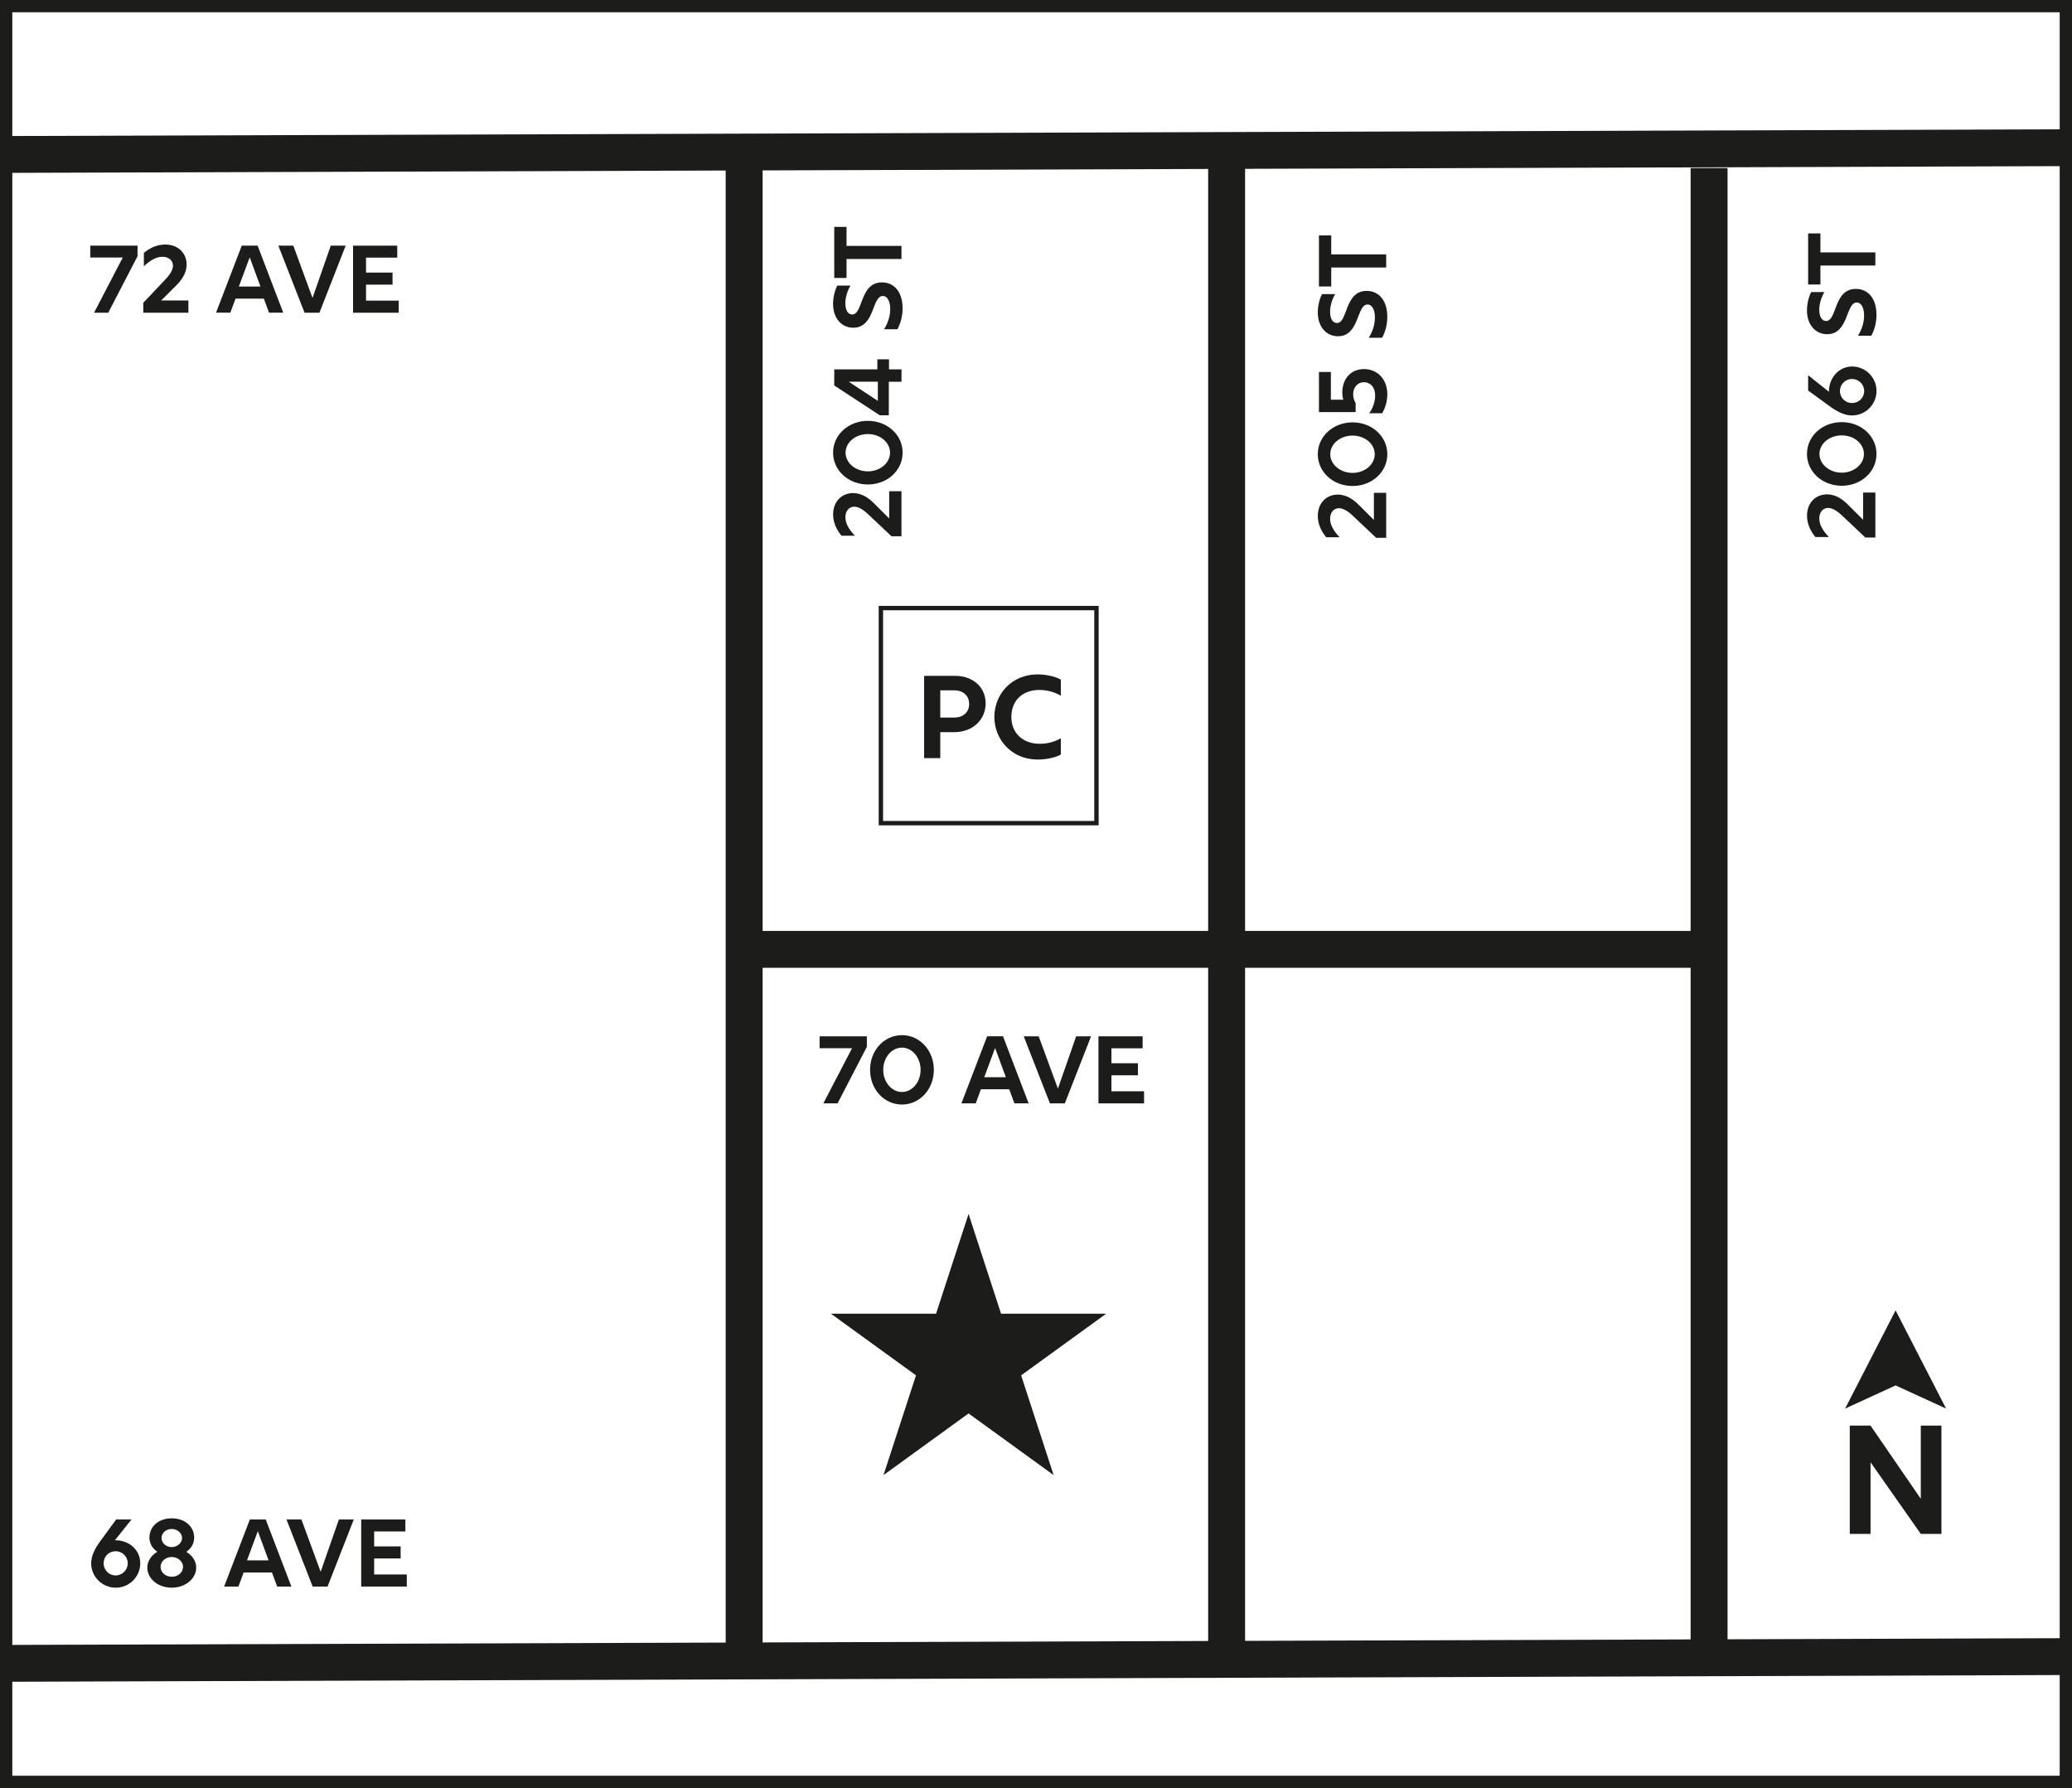<svg width="379" height="327" viewBox="0 0 379 327" fill="none" xmlns="http://www.w3.org/2000/svg">
<g clip-path="url(#clip0_2011_5)">
<path d="M0 0V327H379V0H0ZM376.748 299.605L315.994 299.803V30.737H309.239V170.261H227.745V30.876L376.748 30.386V299.605ZM2.252 31.613L132.741 31.186V300.405L2.252 300.832V31.613ZM139.496 31.164L220.99 30.899V170.261H139.496V31.164ZM139.496 176.995H220.99V300.113L139.496 300.378V176.991V176.995ZM227.745 176.995H309.239V299.826L227.745 300.091V176.995ZM376.748 2.246V23.648L2.252 24.874V2.246H376.748ZM2.252 324.754V307.57L376.748 306.344V324.754H2.252Z" fill="#1C1C1A"/>
<path d="M183.109 240.257L177.164 222.013L171.22 240.257H151.989L167.549 251.533L161.604 269.776L177.164 258.5L192.725 269.776L186.78 251.533L202.34 240.257H183.109Z" fill="#1C1C1A"/>
<path d="M21.1 281.695H21.014L24.054 277.894H21.244L18.537 281.591C17.393 283.114 16.677 284.498 16.677 285.899C16.677 288.352 18.681 290.369 21.172 290.369C23.662 290.369 25.653 288.352 25.653 285.899C25.653 283.447 23.617 281.695 21.104 281.695H21.1ZM21.154 288.128C19.942 288.128 18.956 287.148 18.956 285.904C18.956 284.66 19.92 283.698 21.154 283.698C22.388 283.698 23.365 284.695 23.365 285.904C23.365 287.112 22.383 288.128 21.154 288.128Z" fill="#1C1C1A"/>
<path d="M34.079 283.815C34.993 283.186 35.52 282.274 35.52 281.187C35.52 279.313 33.958 277.683 31.408 277.683C28.859 277.683 27.333 279.313 27.333 281.187C27.333 282.274 27.86 283.168 28.774 283.797C27.684 284.444 26.945 285.495 26.945 286.703C26.945 288.649 28.823 290.365 31.408 290.365C33.993 290.365 35.89 288.649 35.89 286.703C35.89 285.495 35.151 284.462 34.079 283.81V283.815ZM31.408 279.628C32.444 279.628 33.304 280.383 33.304 281.277C33.304 282.171 32.444 282.943 31.408 282.943C30.373 282.943 29.548 282.206 29.548 281.277C29.548 280.347 30.373 279.628 31.408 279.628ZM31.408 288.37C30.265 288.37 29.373 287.566 29.373 286.564C29.373 285.562 30.269 284.758 31.408 284.758C32.548 284.758 33.48 285.562 33.48 286.564C33.48 287.566 32.566 288.37 31.408 288.37Z" fill="#1C1C1A"/>
<path d="M45.703 277.894L40.997 290.158H43.613L44.564 287.584H49.747L50.698 290.158H53.296L48.608 277.894H45.708H45.703ZM45.176 285.374L47.162 280.028L49.13 285.374H45.176Z" fill="#1C1C1A"/>
<path d="M58.651 287.458L55.138 277.894H52.4L57.192 290.158H59.916L64.713 277.894H61.988L58.651 287.458Z" fill="#1C1C1A"/>
<path d="M68.438 287.952V285.023H73.284V282.818H68.438V280.082H74.148V277.894H66.069V290.158H74.409V287.952H68.438Z" fill="#1C1C1A"/>
<path d="M17.204 57.192H19.803L25.157 46.855V44.928H16.515V47.098H22.455L17.204 57.192Z" fill="#1C1C1A"/>
<path d="M34.471 54.951H29.481L32.219 52.219C33.079 51.361 34.133 50.081 34.133 48.383C34.133 46.281 32.589 44.722 30.215 44.722C28.864 44.722 27.562 45.229 26.315 46.245V48.697C27.544 47.525 28.652 46.963 29.706 46.963C30.85 46.963 31.638 47.628 31.638 48.576C31.638 49.573 30.724 50.625 30.143 51.222L26.207 55.373V57.197H34.462V54.955L34.471 54.951Z" fill="#1C1C1A"/>
<path d="M43.077 54.614H48.261L49.211 57.188H51.81L47.122 44.924H44.221L39.515 57.188H42.132L43.082 54.614H43.077ZM45.676 47.062L47.644 52.408H43.69L45.676 47.062Z" fill="#1C1C1A"/>
<path d="M58.43 57.192L63.227 44.928H60.502L57.165 54.492L53.652 44.928H50.914L55.706 57.192H58.43Z" fill="#1C1C1A"/>
<path d="M72.923 54.982H66.951V52.058H71.802V49.852H66.951V47.116H72.662V44.928H64.582V57.192H72.923V54.982Z" fill="#1C1C1A"/>
<path d="M156.25 92.659C157.249 92.659 158.303 93.571 158.902 94.151L163.064 98.077H164.892V89.843H162.645V94.82L159.906 92.089C159.046 91.231 157.763 90.18 156.06 90.18C153.953 90.18 152.39 91.721 152.39 94.088C152.39 95.436 152.899 96.734 153.917 97.978H156.376C155.2 96.752 154.637 95.647 154.637 94.596C154.637 93.455 155.304 92.668 156.254 92.668L156.25 92.659Z" fill="#1C1C1A"/>
<path d="M158.745 88.603C162.294 88.603 165.104 86.047 165.104 82.785C165.104 79.524 162.294 76.968 158.745 76.968C155.196 76.968 152.385 79.524 152.385 82.785C152.385 86.047 155.178 88.603 158.745 88.603ZM158.745 79.385C160.992 79.385 162.802 80.908 162.802 82.785C162.802 84.663 160.992 86.204 158.745 86.204C156.497 86.204 154.669 84.681 154.669 82.785C154.669 80.89 156.497 79.385 158.745 79.385Z" fill="#1C1C1A"/>
<path d="M160.483 65.714V67.556H152.597V70.499L160.924 75.948H162.577V69.816H164.897V67.556H162.613V65.714H160.488H160.483ZM160.569 73.316L155.245 69.811H160.569V73.316Z" fill="#1C1C1A"/>
<path d="M156.092 59.933C160.042 59.933 159.465 54.133 161.483 54.133C162.343 54.133 162.834 55.149 162.834 56.514C162.834 57.88 162.379 59.142 161.708 60.212H164.149C164.676 59.264 165.099 57.934 165.099 56.375C165.099 53.397 163.554 51.645 161.321 51.645C157.227 51.645 157.911 57.516 155.876 57.516C155.07 57.516 154.628 56.64 154.628 55.468C154.628 54.295 155.034 53.136 155.56 52.228H153.155C152.665 53.158 152.381 54.47 152.381 55.593C152.381 58.15 153.89 59.938 156.087 59.938L156.092 59.933Z" fill="#1C1C1A"/>
<path d="M154.844 47.368H164.892V44.969H154.844V41.496H152.597V50.836H154.844V47.368Z" fill="#1C1C1A"/>
<path d="M251.304 95.094L248.565 92.363C247.705 91.505 246.422 90.454 244.719 90.454C242.612 90.454 241.049 91.995 241.049 94.362C241.049 95.71 241.558 97.008 242.576 98.253H245.035C243.859 97.026 243.296 95.921 243.296 94.87C243.296 93.729 243.963 92.943 244.913 92.943C245.913 92.943 246.967 93.855 247.566 94.434L251.727 98.361H253.555V90.126H251.308V95.103L251.304 95.094Z" fill="#1C1C1A"/>
<path d="M247.403 88.882C250.952 88.882 253.763 86.326 253.763 83.064C253.763 79.803 250.952 77.247 247.403 77.247C243.854 77.247 241.044 79.803 241.044 83.064C241.044 86.326 243.836 88.882 247.403 88.882ZM247.403 79.663C249.651 79.663 251.461 81.186 251.461 83.064C251.461 84.942 249.651 86.483 247.403 86.483C245.156 86.483 243.328 84.96 243.328 83.064C243.328 81.168 245.156 79.663 247.403 79.663Z" fill="#1C1C1A"/>
<path d="M252.812 75.575C253.357 74.699 253.762 73.401 253.762 72.125C253.762 69.286 251.884 67.498 249.511 67.498C247.138 67.498 245.525 69.232 245.525 71.793C245.525 72.3 245.597 72.741 245.719 73.105H243.436V68.024H241.256V75.364H247.966V73.716C247.669 73.275 247.511 72.628 247.511 72.103C247.511 70.84 248.354 69.897 249.48 69.897C250.515 69.897 251.533 70.652 251.533 72.35C251.533 73.662 250.934 75.014 250.425 75.575H252.812Z" fill="#1C1C1A"/>
<path d="M244.751 61.492C248.7 61.492 248.124 55.692 250.142 55.692C251.002 55.692 251.493 56.707 251.493 58.073C251.493 59.438 251.038 60.701 250.367 61.77H252.808C253.335 60.822 253.758 59.492 253.758 57.934C253.758 54.955 252.213 53.203 249.984 53.203C245.89 53.203 246.575 59.075 244.539 59.075C243.733 59.075 243.292 58.199 243.292 57.026C243.292 55.854 243.697 54.695 244.224 53.787H241.819C241.328 54.717 241.044 56.029 241.044 57.152C241.044 59.708 242.553 61.496 244.751 61.496V61.492Z" fill="#1C1C1A"/>
<path d="M243.503 48.926H253.551V46.527H243.503V43.055H241.256V52.394H243.503V48.926Z" fill="#1C1C1A"/>
<path d="M153.201 201.793L158.56 191.456V189.529H149.917V191.699H155.853L150.602 201.793H153.201Z" fill="#1C1C1A"/>
<path d="M164.982 202.004C168.247 202.004 170.814 199.201 170.814 195.661C170.814 192.121 168.252 189.318 164.982 189.318C161.712 189.318 159.15 192.103 159.15 195.661C159.15 199.219 161.712 202.004 164.982 202.004ZM164.982 191.595C166.86 191.595 168.391 193.419 168.391 195.661C168.391 197.903 166.865 199.709 164.982 199.709C163.1 199.709 161.555 197.903 161.555 195.661C161.555 193.419 163.082 191.595 164.982 191.595Z" fill="#1C1C1A"/>
<path d="M179.421 199.214H184.604L185.555 201.789H188.153L183.465 189.524H180.565L175.858 201.789H178.475L179.425 199.214H179.421ZM182.019 191.663L183.987 197.009H180.033L182.019 191.663Z" fill="#1C1C1A"/>
<path d="M194.774 201.793L199.57 189.529H196.845L193.508 199.093L189.995 189.529H187.257L192.049 201.793H194.774Z" fill="#1C1C1A"/>
<path d="M203.295 199.583V196.658H208.145V194.452H203.295V191.717H209.005V189.529H200.926V201.793H209.267V199.583H203.295Z" fill="#1C1C1A"/>
<path d="M334.513 98.203C333.338 96.977 332.775 95.872 332.775 94.821C332.775 93.68 333.441 92.893 334.391 92.893C335.391 92.893 336.445 93.805 337.044 94.385L341.205 98.311H343.034V90.077H340.787V95.054L338.048 92.323C337.188 91.465 335.905 90.414 334.202 90.414C332.095 90.414 330.532 91.954 330.532 94.322C330.532 95.67 331.041 96.968 332.058 98.212H334.517L334.513 98.203Z" fill="#1C1C1A"/>
<path d="M336.882 88.837C340.431 88.837 343.241 86.281 343.241 83.019C343.241 79.758 340.431 77.202 336.882 77.202C333.333 77.202 330.523 79.758 330.523 83.019C330.523 86.281 333.315 88.837 336.882 88.837ZM336.882 79.623C339.129 79.623 340.94 81.146 340.94 83.024C340.94 84.902 339.129 86.442 336.882 86.442C334.635 86.442 332.806 84.92 332.806 83.024C332.806 81.128 334.635 79.623 336.882 79.623Z" fill="#1C1C1A"/>
<path d="M338.76 67.031C336.404 67.031 334.544 69.061 334.544 71.568V71.653L330.734 68.621V71.424L334.441 74.124C335.968 75.265 337.355 75.98 338.76 75.98C341.219 75.98 343.241 73.981 343.241 71.496C343.241 69.012 341.223 67.026 338.76 67.026V67.031ZM338.76 73.707C337.53 73.707 336.549 72.741 336.549 71.514C336.549 70.288 337.548 69.308 338.76 69.308C339.971 69.308 340.989 70.288 340.989 71.514C340.989 72.741 340.007 73.707 338.76 73.707Z" fill="#1C1C1A"/>
<path d="M334.229 61.123C338.179 61.123 337.602 55.324 339.62 55.324C340.48 55.324 340.971 56.339 340.971 57.705C340.971 59.07 340.516 60.333 339.845 61.402H342.286C342.813 60.454 343.236 59.124 343.236 57.565C343.236 54.587 341.692 52.835 339.462 52.835C335.369 52.835 336.053 58.706 334.018 58.706C333.211 58.706 332.77 57.831 332.77 56.658C332.77 55.486 333.175 54.326 333.702 53.414H331.297C330.806 54.344 330.523 55.656 330.523 56.779C330.523 59.335 332.031 61.123 334.229 61.123Z" fill="#1C1C1A"/>
<path d="M332.982 48.562H343.029V46.159H332.982V42.691H330.734V52.031H332.982V48.562Z" fill="#1C1C1A"/>
<path d="M351.343 274.111L342.151 260.724H338.35V280.535H342.151V267.431L351.343 280.535H355.117V260.724H351.343V274.111Z" fill="#1C1C1A"/>
<path d="M346.732 253.375L355.968 257.611L346.732 239.655L337.499 257.611L346.732 253.375Z" fill="#1C1C1A"/>
<path d="M160.726 110.809V150.944H200.962V110.809H160.726ZM200.16 150.144H161.528V111.609H200.16V150.144Z" fill="#1C1C1A"/>
<path d="M171.99 133.904H174.512C178.002 133.904 180.29 131.559 180.29 128.634C180.29 125.71 178.006 123.603 174.705 123.603H169.035V138.657H171.99V133.904ZM171.99 126.249H174.512C176.191 126.249 177.272 127.237 177.272 128.742C177.272 130.247 176.196 131.236 174.512 131.236H171.99V126.249Z" fill="#1C1C1A"/>
<path d="M189.774 138.913C191.153 138.913 193.031 138.612 194.044 137.988V135.019C192.99 135.643 191.585 136.029 190.207 136.029C186.996 136.029 184.992 133.985 184.992 131.128C184.992 128.271 186.865 126.182 190.144 126.182C191.567 126.182 192.945 126.591 194.044 127.233V124.286C192.922 123.662 191.198 123.338 189.797 123.338C185.032 123.338 181.884 126.973 181.884 131.124C181.884 135.275 185.073 138.909 189.774 138.909V138.913Z" fill="#1C1C1A"/>
</g>
<defs>
<clipPath id="clip0_2011_5">
<rect width="379" height="327" fill="white"/>
</clipPath>
</defs>
</svg>
